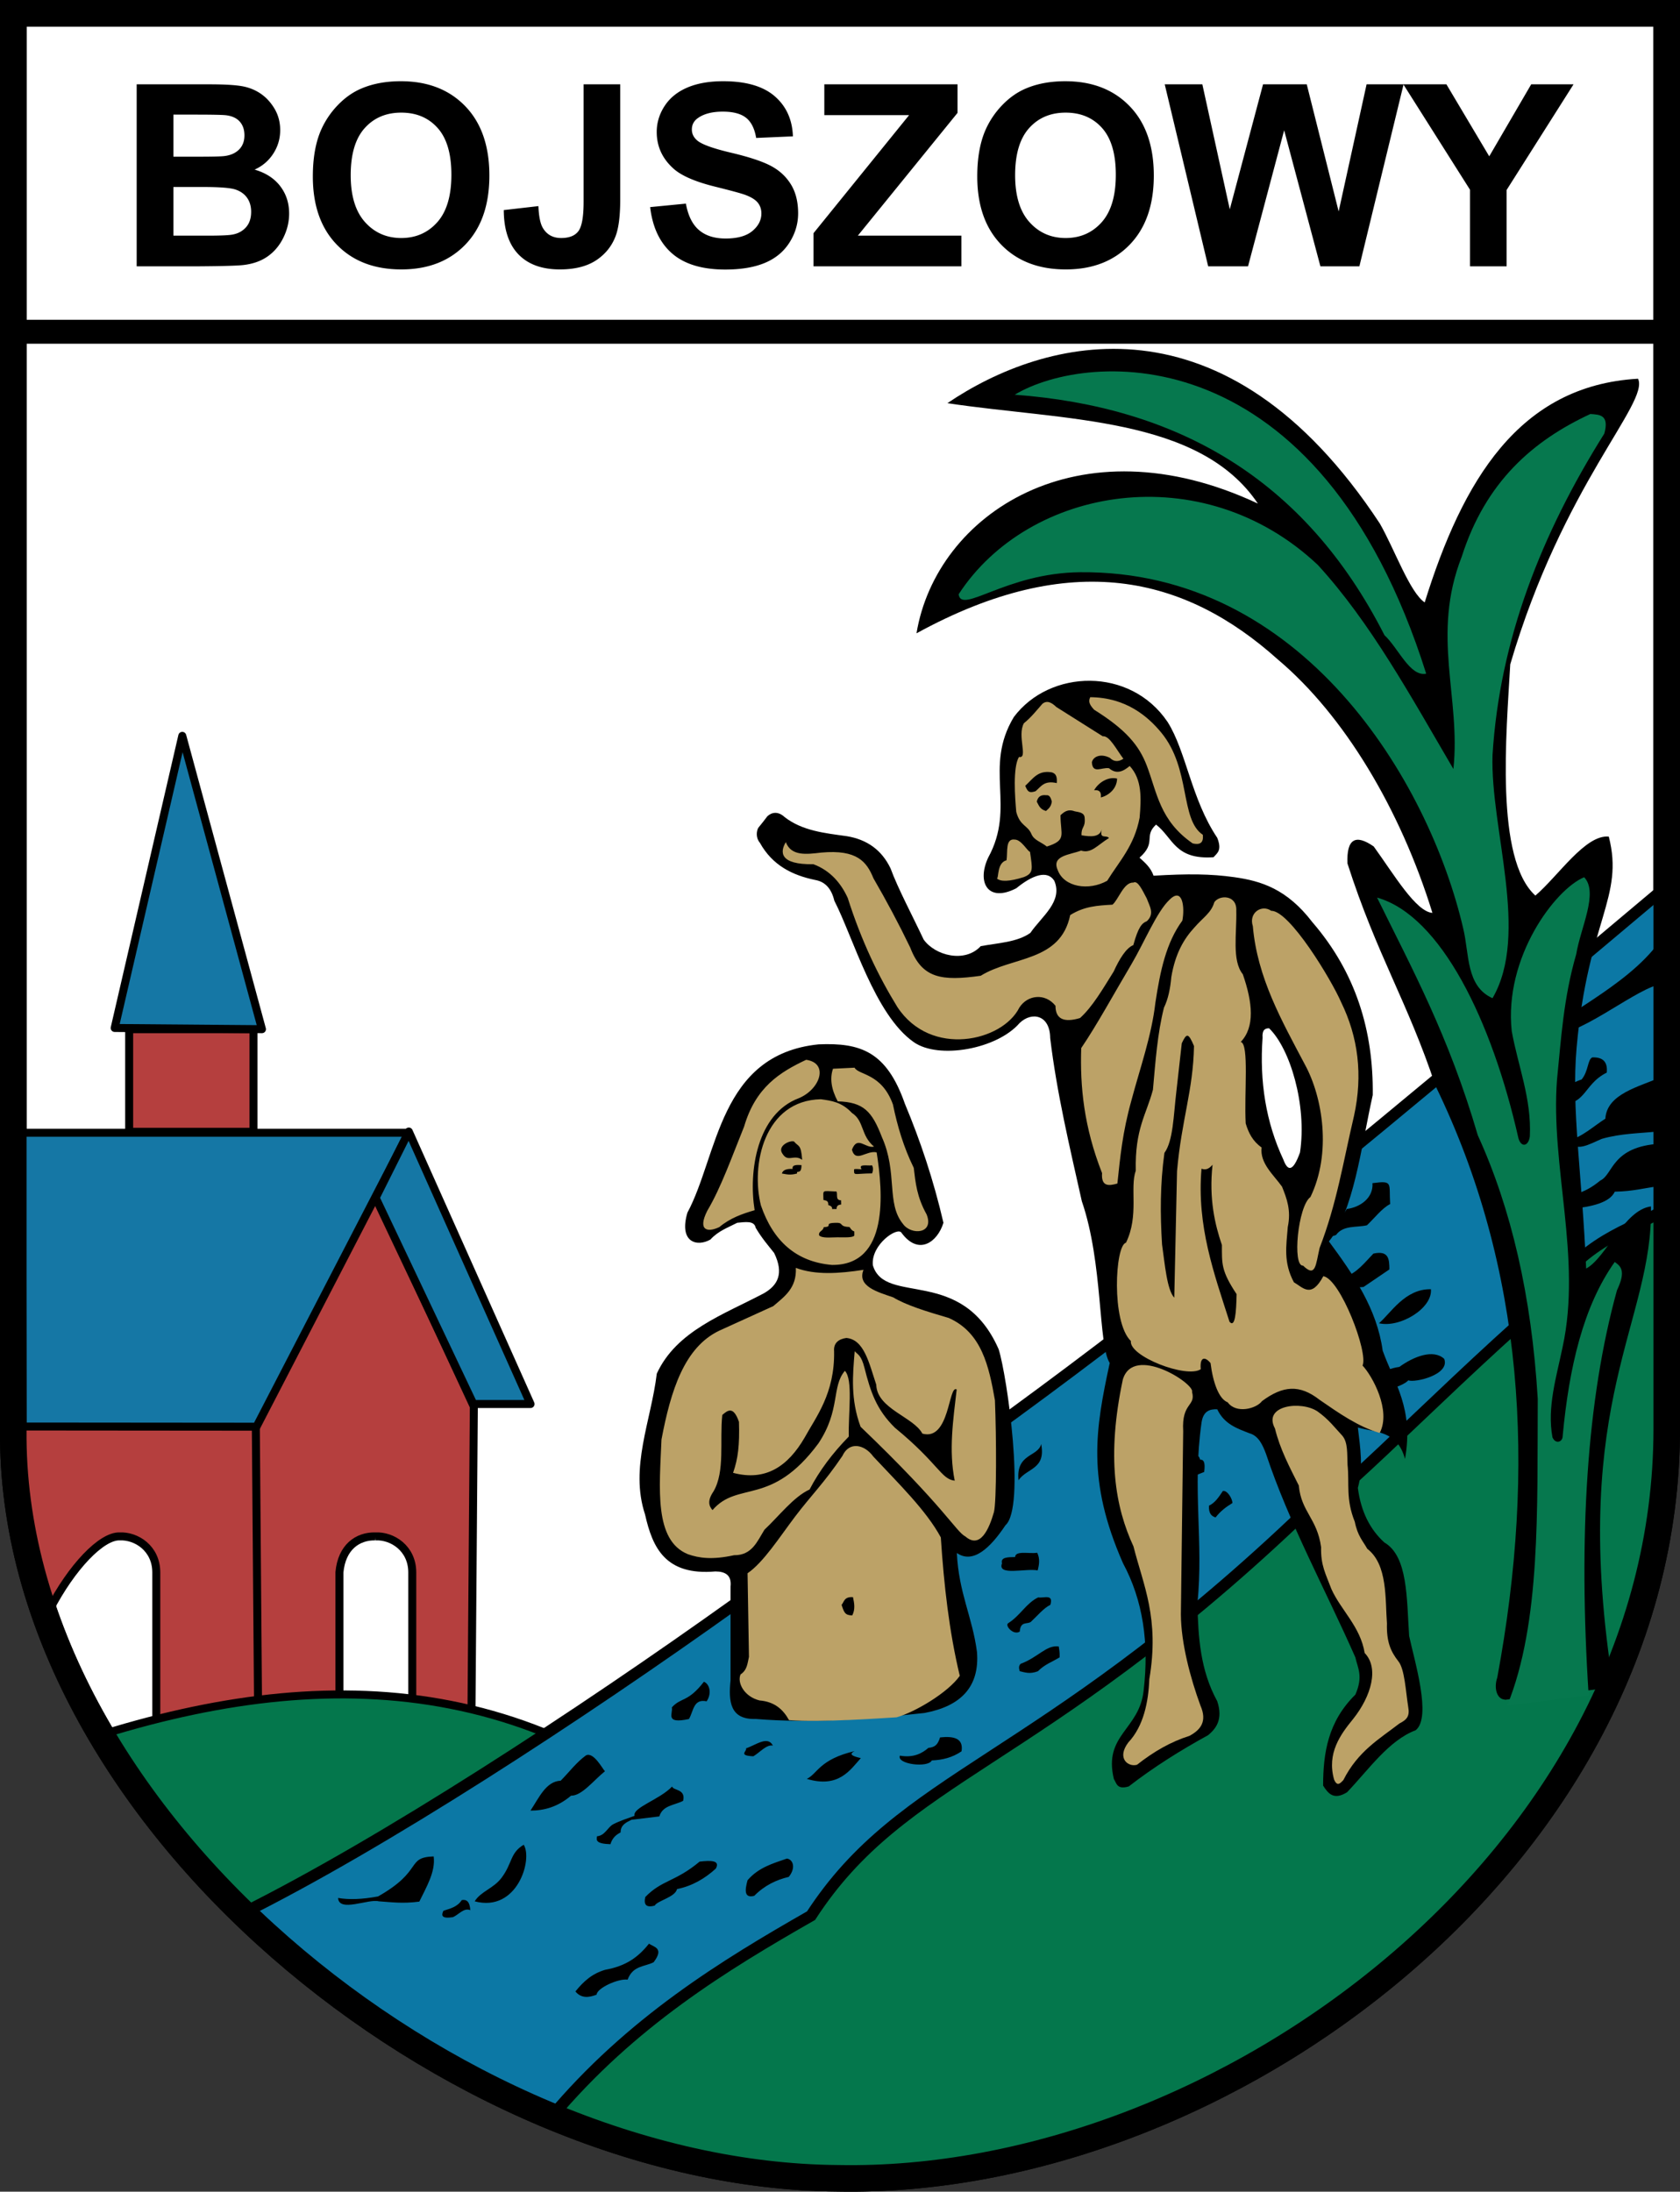 <svg xmlns="http://www.w3.org/2000/svg" version="1.0" viewBox="0 0 745.309 972.335">
  <rect x="0" y="0" width="745.309" height="972.335" fill="#333333" stroke="none"/>
  <path d="M-759.936 42.08h733.528v628.412c-.315 189.687-197.463 335.41-367.758 332.097-170.467-1.256-367.513-161.487-365.77-332.097V42.08z" style="fill:#fff;fill-opacity:1;fill-rule:evenodd;stroke:#000;stroke-width:11.77;stroke-linecap:round;stroke-linejoin:miter;stroke-miterlimit:4;stroke-dasharray:none;stroke-dashoffset:0;stroke-opacity:1" transform="translate(765.832 -36.195)"/>
  <g style="fill:none">
    <path transform="translate(-775.48)" d="m940.625 527.125-51.313 100.651H783.5c-2.026 28.846 4.273 57.691 13.875 86.537 10.012-19.325 23.182-32.887 31.094-32.688 7.51-.374 16.313 5.298 16.343 15.938v84.343h-14.75c.008.012.024.02.032.032l154.375.093 1.218-158-45.062-96.906zm1.406 154.5c7.511-.374 16.314 5.298 16.344 15.938v84.343h-32.313v-84.343c1.025-11.154 8.057-16.137 15.97-15.938z" style="fill:#b53f3e;fill-opacity:1;fill-rule:evenodd;stroke:#000;stroke-width:3.543;stroke-linecap:round;stroke-linejoin:miter;stroke-miterlimit:4;stroke-dasharray:none;stroke-dashoffset:0;stroke-opacity:1"/>
  </g>
  <path d="m888.937 628.362 1.226 153.603" style="fill:#b53e3e;fill-opacity:1;fill-rule:evenodd;stroke:#000;stroke-width:3.543;stroke-linecap:butt;stroke-linejoin:miter;stroke-miterlimit:4;stroke-dasharray:none;stroke-opacity:1" transform="translate(-775.48)"/>
  <path d="m785.505 632.868-.332-130.33h171.578l-67.482 130.42-103.764-.09z" style="fill:#1577a5;fill-opacity:1;fill-rule:evenodd;stroke:#000;stroke-width:3.543;stroke-linecap:butt;stroke-linejoin:round;stroke-miterlimit:4;stroke-dasharray:none;stroke-opacity:1" transform="translate(-775.48)"/>
  <path d="m956.835 502.001 54.015 120.89h-25.354l-43.359-91.494 14.698-29.396z" style="fill:#1577a5;fill-opacity:1;fill-rule:evenodd;stroke:#000;stroke-width:3.543;stroke-linecap:round;stroke-linejoin:round;stroke-miterlimit:4;stroke-dasharray:none;stroke-opacity:1" transform="translate(-775.48)"/>
  <path style="fill:#b53f3e;fill-opacity:1;stroke:#000;stroke-width:3.543;stroke-linecap:round;stroke-linejoin:round;stroke-miterlimit:4;stroke-dasharray:none;stroke-dashoffset:0;stroke-opacity:1" d="M832.784 456.598h55.162v45.522h-55.162z" transform="translate(-775.48)"/>
  <path d="m826.357 456.063 65.337.535-35.346-130.139-29.991 129.604z" style="fill:#1577a5;fill-opacity:1;fill-rule:evenodd;stroke:#000;stroke-width:3.543;stroke-linecap:butt;stroke-linejoin:round;stroke-miterlimit:4;stroke-dasharray:none;stroke-opacity:1" transform="translate(-775.48)"/>
  <g style="fill:none;stroke:#000;stroke-width:3.543;stroke-miterlimit:4;stroke-dasharray:none;stroke-opacity:1">
    <path d="m-1193.815 876.01 400.217-327.58v122.062c-.315 189.687-197.463 335.41-367.758 332.097-123.726-.911-261.452-85.57-327.012-197.16 105.765-32.57 206.156-25.374 294.553 70.581z" style="fill:#04774c;fill-opacity:1;fill-rule:evenodd;stroke:#000;stroke-width:3.543;stroke-linecap:round;stroke-linejoin:miter;stroke-miterlimit:4;stroke-dasharray:none;stroke-dashoffset:0;stroke-opacity:1" transform="translate(1534.533 -36.195)"/>
  </g>
  <g style="stroke:none">
    <g style="fill:none;stroke:none">
      <path style="fill:#0c78a5;fill-opacity:1;fill-rule:evenodd;stroke:#000;stroke-width:5.07;stroke-linecap:round;stroke-linejoin:miter;stroke-miterlimit:4;stroke-dasharray:none;stroke-dashoffset:0;stroke-opacity:1" d="M-26.408 429.886v142.84c-17.284 10.376-35.08 12.213-56.222 42.934-49.125 42.975-97.688 95.084-108.208 95.532-114.573 108.315-174.001 112.255-214.639 174.886-38.2 21.835-79.865 47.16-115.158 89.268-50.151-20.678-97.822-52.031-137.225-90.244 62.511-31.122 148.558-87.16 220.077-138.331 152.412-96.747 273.24-200.914 411.375-316.885z" transform="translate(765.29 -36.195)"/>
    </g>
    <path d="M1003.198 818.426c-6.118 3.613-4.965 8.216-9.844 14.681-3.595 4.764-9.176 5.988-11.904 10.413 18.952 5.05 25.833-18.71 21.748-25.094zM963.253 823.6c-12.446.419-4.38 6.277-24.654 17.746-7.216 1.34-13.057 1.503-17.745.677.352 6.56 13.492.28 18.016 1.49 5.53.362 10.447 1.133 18.016.135 3.257-6.682 7.256-13.365 6.367-20.048zM975.715 842.971c2.041-.373 3.552.526 3.793 4.47-2.893-1.2-5.154 2.028-7.721 3.116-5.067.777-5.218-.759-4.2-2.845 3.005-.99 6.164-1.67 8.128-4.74zM1006.194 803.281c3.819-5.727 6.866-12.999 13.41-13.275 3.929-3.984 6.992-8.177 11.243-11.243 3.416-1.659 7.387 6.15 8.399 7.044-5.047 4.061-10.312 10.97-15.036 10.837-6.005 5.063-12.01 6.613-18.016 6.637zM1035.724 814.66c-.243 1.62-.815 3.306 5.96 3.522.645-2.253 2.051-4.05 4.502-5.219-.037-3.288 2.416-4.443 4.845-5.618l12.327-1.49c1.524-4.956 6.476-4.837 10.566-6.908 1.281-5.415-4.464-4.496-4.877-6.367-5.554 5.852-17.692 9.352-16.661 13.004-3.156 1.174-6.333 2.138-9.447 3.728-2.458 1.255-3.657 5.068-7.215 5.348zM1057.127 841.616c7.433-7.654 13.329-6.692 24.111-15.713 5.109-.59 9.207-.575 7.18 3.116-4.773 4.308-10.27 7.65-17.204 9.076-.84 3.625-8.698 5.115-9.888 7.314-3.962 1.101-4.925-.567-4.2-3.793zM1102.505 834.166c-1.259 4.555-1.484 8.077 2.98 6.909 4.512-4.573 9.715-7.072 15.308-8.399 3.253-4.046 1.9-7.713-.813-8.127-6.243 2.16-12.627 3.968-17.475 9.617zM1083.135 746.117c2.283.788 3.767 4.857 1.219 8.67-5.964-1.283-5.828 4.55-7.857 7.857-10.943 2.355-6.958-2.512-7.585-5.148 4.13-4.61 7.072-2.11 14.223-11.379zM1101.828 775.648c.597 1.247-3.754 3.236 3.251 3.522 2.89-1.686 5.78-5.302 8.67-4.741-2.326-4.538-7.612-.194-11.92 1.219zM1128.785 789.194c14.18 4.296 19.322-4.047 23.976-9.212-3.381-.763-5.757-1.638-2.71-3.115-15.711 3.669-16.558 10.15-21.266 12.327zM1026.137 883.503c2.465 3.021 5.763 2.877 9.407 1.42.101-2.868 9.57-7.232 13.755-6.656 2.348-6.317 7.492-5.646 11.537-7.72 4.864-6.41.007-6.708-2.041-8.254-4.775 5.944-10.043 9.918-19.524 11.626-5.792 1.753-9.44 5.033-13.134 9.584zM1170.093 778.892c-1.58 3.841 12.569 5.539 14.155 2.118 4.75-.169 9.21-1.31 13.191-4.044.92-5.712-3.295-6.84-9.532-6.162-1.043 3.325-2.239 4.31-5.192 4.652-2.698 2.356-6.545 4.505-12.622 3.436zM1240.576 730.46c.172 1.43.46 2.399.385 4.814-3.223 1.991-6.643 3.1-9.628 6.162-3.636 1.41-5.73.506-8.089 0-.279-1.091-.636-2.182.386-3.274 7.812-2.879 11.417-8.492 16.946-7.703zM1218.141 720.132c-1.626 1.007 2.316 5.55 5.127 3.72.315-4.7 3.132-3.143 4.875-4.272 2.898-2.69 5.797-6.224 8.695-7.59 1.552-5.077-3.059-2.836-5.378-3.317-5.39 2.598-7.836 7.962-13.319 11.46zM1221.207 690.78c-3.203.057-6.538.021-5.83 2.815-2.19 5.746 10.555 2.078 15.832 3.116.684-2.563 1.1-5.144-.201-7.84-3.336.586-9.742-1.103-9.8 1.91zM1232.767 640.622c-1.273 5.753-11.282 4.117-10.052 16.083 3.727-5.49 12.223-4.74 10.052-16.083zM1313.369 661.482c1.99-.446 4.313 3.562 4.22 5.362-2.702 1.624-5.272 3.546-7.447 6.355-1.773-.518-3.128-1.675-2.93-5.213 2.66-1.212 4.399-3.874 6.157-6.504zM1291.821 655.375c-.558 2.433-.998 4.787 3.624 3.724 3.118-3.872 6.388-4.712 9.632-6.058.61-4.381-.287-5.561-1.787-5.461-.835-3.192-2.714-1.162-4.071-1.738-.336 1.034-1.058 1.97-2.973 2.61-.22 2.755-2.414 4.806-4.425 6.923zM1382.63 587.058c5.184-4.397 11.5-15.317 23.036-15.094.784 8.461-13.746 17.275-23.037 15.094zM1380.149 556.155c6.957-1.544 7.072 2.703 7.095 7.027l-11.462 7.778c-9.52.824-8.144.612-8.119-4.503 5.14-1.795 8.454-6.086 12.486-10.302zM1368.346 536.37c6.027-.765 11.848-4.956 11.393-11.463 9.372-1.265 7.248-.001 7.846 9.279-3.583 1.792-6.88 6.172-10.302 9.415-4.647 1.073-10.469-.144-13.713 4.298-2.172 1.006-4.057.433-5.868-.545 1.986-5.693 7.65-5.286 10.644-10.985zM1507.018 417.823c-15.04 20.793-47.004 33.698-48.986 41.163 12.013 1.82 35.898-18.398 47.926-21.938l1.06-19.225zM1477.27 469.111c4.35-.146 6.909 1.647 6.412 6.75-11.132 5.473-8.944 16.191-23.963 13.5 2.865-4.633 6.736-8.449 12.826-10.462 3.112-3.83 2.54-8.752 4.725-9.788zM1507.08 478.09c-8.673 4-23.403 7.097-24.018 18.218-5.338 3.388-10.17 8.045-16.229 9.631 3.037 5.582 9.093 1.641 14.636-.682 8.535-2.455 16.915-2.437 24.152-3.222l1.46-23.945zM1507.458 507.402c-21.781 1.224-20.849 13.74-26.671 16.359-7.685 6.343-10.744 4.763-14.181 8.721-5.23 2.126-11.05 3.927-10.618 9.176 3.893 2.302 7.786-2.845 11.68-5.308 9.631-.956 17.373-2.883 19.565-7.66 8.25-.151 12.994-1.617 19.49-2.426l.735-18.862zM1380.535 616.363c-.662-5.022 3.545-8.849 11.137-9.943 6.415-4.64 15.045-7.99 19.886-3.58 2.724 7.081-13.062 10.707-15.909 9.546-1.863 2.026-8.77 4.973-15.114 3.977z" style="fill:#000;fill-rule:evenodd;stroke:none;stroke-width:1px;stroke-linecap:butt;stroke-linejoin:miter;stroke-opacity:1" transform="translate(-770.863)"/>
  </g>
  <path style="fill:none;fill-rule:evenodd;stroke:#000;stroke-width:10.63;stroke-linecap:butt;stroke-linejoin:miter;stroke-miterlimit:4;stroke-dasharray:none;stroke-opacity:1" d="M734.76 147.178H6.954"/>
  <path style="font-size:112.795px" d="M60.635 37.413h32.274c6.389 0 11.153.266 14.292.798 3.14.533 5.948 1.643 8.427 3.332 2.478 1.69 4.543 3.938 6.196 6.747 1.652 2.809 2.478 5.957 2.478 9.446 0 3.781-1.019 7.251-3.057 10.409-2.037 3.158-4.8 5.526-8.288 7.105 4.92 1.432 8.701 3.873 11.345 7.325 2.644 3.451 3.966 7.508 3.966 12.171 0 3.672-.854 7.243-2.561 10.712-1.708 3.47-4.04 6.242-6.995 8.317-2.956 2.074-6.6 3.35-10.933 3.828-2.717.293-9.27.477-19.661.55H60.635v-80.74zM76.937 50.85v18.67h10.685c6.352 0 10.299-.091 11.841-.275 2.79-.33 4.984-1.294 6.582-2.891 1.597-1.597 2.395-3.7 2.395-6.306 0-2.497-.688-4.526-2.065-6.086-1.377-1.56-3.424-2.506-6.14-2.837-1.616-.183-6.261-.275-13.935-.275h-9.363zm0 32.11v21.589h15.09c5.876 0 9.602-.166 11.181-.496 2.424-.44 4.397-1.515 5.92-3.222 1.525-1.707 2.286-3.993 2.286-6.857 0-2.423-.587-4.48-1.762-6.168-1.175-1.69-2.873-2.92-5.094-3.69-2.222-.771-7.04-1.157-14.458-1.157H76.937zm61.85-4.682c0-8.225 1.23-15.128 3.69-20.709a38 38 0 0 1 7.518-11.07c3.176-3.268 6.655-5.69 10.437-7.27 5.03-2.13 10.831-3.194 17.404-3.194 11.896 0 21.415 3.69 28.556 11.07 7.142 7.38 10.712 17.643 10.712 30.787 0 13.035-3.543 23.233-10.63 30.595-7.086 7.361-16.559 11.042-28.418 11.042-12.007 0-21.553-3.662-28.64-10.987-7.086-7.325-10.629-17.413-10.629-30.264zm16.798-.551c0 9.143 2.111 16.073 6.334 20.79 4.222 4.72 9.583 7.078 16.082 7.078 6.499 0 11.832-2.34 16-7.022 4.166-4.681 6.25-11.703 6.25-21.066 0-9.253-2.028-16.156-6.086-20.709-4.057-4.553-9.445-6.829-16.164-6.83-6.72.001-12.135 2.305-16.248 6.913-4.112 4.608-6.168 11.557-6.168 20.846zm103.322-40.315h16.247v51.11c0 6.682-.588 11.823-1.762 15.42-1.58 4.7-4.443 8.473-8.592 11.319-4.15 2.845-9.62 4.268-16.413 4.268-7.967 0-14.1-2.23-18.395-6.691-4.296-4.462-6.462-11.006-6.499-19.635l15.366-1.762c.184 4.626.863 7.894 2.038 9.803 1.762 2.9 4.443 4.351 8.041 4.351 3.635 0 6.205-1.037 7.71-3.112 1.506-2.074 2.259-6.38 2.259-12.915V37.413zm29.52 54.47 15.862-1.543c.954 5.324 2.891 9.235 5.81 11.731 2.92 2.497 6.857 3.745 11.814 3.745 5.25 0 9.207-1.11 11.869-3.332 2.662-2.221 3.993-4.819 3.993-7.793 0-1.91-.56-3.534-1.68-4.874-1.12-1.34-3.075-2.506-5.866-3.497-1.909-.661-6.26-1.836-13.052-3.525-8.74-2.166-14.87-4.828-18.396-7.986-4.956-4.443-7.435-9.859-7.435-16.247 0-4.113 1.166-7.959 3.497-11.539 2.332-3.58 5.692-6.306 10.08-8.178 4.387-1.873 9.683-2.81 15.889-2.81 10.133 0 17.761 2.222 22.883 6.665s7.812 10.373 8.069 17.79l-16.302.715c-.698-4.149-2.194-7.132-4.489-8.95-2.295-1.817-5.737-2.726-10.327-2.726-4.736 0-8.445.973-11.125 2.92-1.726 1.248-2.589 2.918-2.589 5.011 0 1.91.808 3.543 2.424 4.902 2.056 1.726 7.05 3.525 14.98 5.397 7.931 1.873 13.797 3.81 17.597 5.81 3.8 2.002 6.774 4.737 8.922 8.207 2.148 3.47 3.222 7.756 3.222 12.86 0 4.626-1.285 8.96-3.855 12.998-2.57 4.039-6.205 7.04-10.905 9.005-4.7 1.964-10.556 2.946-17.57 2.946-10.207 0-18.046-2.359-23.516-7.077-5.471-4.718-8.74-11.593-9.804-20.626zm72.48 26.27v-14.705l42.408-52.377h-37.617V37.413h59.096V50.08l-44.226 54.47h45.933v13.603h-65.595zM433.55 78.28c0-8.225 1.23-15.128 3.69-20.709a38 38 0 0 1 7.518-11.07c3.176-3.268 6.655-5.69 10.437-7.27 5.03-2.13 10.831-3.194 17.404-3.194 11.896 0 21.415 3.69 28.556 11.07 7.142 7.38 10.712 17.643 10.712 30.787 0 13.035-3.543 23.233-10.63 30.595-7.086 7.361-16.559 11.042-28.418 11.042-12.007 0-21.553-3.662-28.64-10.987-7.086-7.325-10.629-17.413-10.629-30.264zm16.798-.551c0 9.143 2.111 16.073 6.334 20.79 4.222 4.72 9.583 7.078 16.082 7.078 6.499 0 11.832-2.34 16-7.022 4.167-4.681 6.25-11.703 6.25-21.066 0-9.253-2.028-16.156-6.086-20.709-4.057-4.553-9.445-6.829-16.164-6.83-6.72.001-12.135 2.305-16.247 6.913-4.113 4.608-6.169 11.557-6.169 20.846zm85.642 40.425-19.276-80.74h16.688l12.172 55.46 14.76-55.46h19.386l14.155 56.397 12.392-56.397h16.412l-19.607 80.74H585.78l-16.082-60.362-16.027 60.362h-17.68zm116.155 0V84.172l-29.576-46.76h19.111l19.001 31.944 18.616-31.943h18.78l-29.685 46.869v33.871h-16.247z"/>
  <path d="M5.897 5.885h733.527v628.412c-.315 189.687-197.463 335.41-367.758 332.097C201.2 965.14 4.154 804.908 5.896 634.298V5.885z" style="fill:none;fill-opacity:1;fill-rule:evenodd;stroke:#000;stroke-width:11.77;stroke-linecap:round;stroke-linejoin:miter;stroke-miterlimit:4;stroke-dasharray:none;stroke-dashoffset:0;stroke-opacity:1"/>
  <path d="M1467.136 750.003c-18.314-122.615 18.553-156.434 17.468-207.988-11.908 1.51-19.915 22.847-28.752 27.573-1.783-42.085-6.668-70.652-4.223-98.097 5.012-56.256 21.217-66.535 14.264-93.555-10.397-.94-22.165 17.208-32.562 26.18-17.983-16.248-12.864-72.117-11.15-102.593 23.387-79.77 61.823-115.981 56.685-126.714-52.888 3.011-77.873 45.339-94.641 99.246-6.624-4.491-13.248-23.286-19.873-34.948-68.738-104.594-149.02-82.483-191.873-53.45 51.763 7.828 111.705 5.838 137.738 44.542-79.844-37.483-142.738 4.845-151.443 57.561 68.637-37.626 119.054-25.451 160.351 11.65 29.367 24.768 54.277 66.328 68.526 112.382-7.354-.541-16.97-16.92-26.04-29.466-7.875-5.47-12.11-3.664-11.65 7.538 13.02 40.577 26.726 61.41 39.06 98.678 39.22 80.692 44.794 168.981 27.411 262.454-1.67 4.857-.1 9.796 3.471 9.808l-.402.132 39.856-4.526c4.127-.94 8.146-1.301 7.779-6.407z" style="fill:#000;fill-rule:evenodd;stroke:none;stroke-width:1px;stroke-linecap:butt;stroke-linejoin:miter;stroke-opacity:1" transform="translate(-752.18 -6.789)"/>
  <path d="M1202.342 181.903c32.42-19.463 135.007-26.991 182.547 123.754-7.195 1.497-12.339-11.371-18.508-17.057-35.618-70.083-92.645-101.397-164.039-106.697zm-24.88 88.543c30.978-47.698 108.032-61.405 159.352-13.021 23.478 25.601 41.418 58.587 60.144 90.526 3.402-31.684-9.976-59.304 3.72-94.247 10.612-33.22 31.609-51.438 57.044-63.244 4.156.283 8.484.35 6.2 8.68-27.939 44.496-46.432 91.51-49.603 142.61-1.042 32.838 16.563 79.349 0 107.888-11.87-5.314-10.239-19.629-13.02-31.002-15.294-65.724-71.505-158.856-169.908-157.98-32.873.288-52.707 18.848-53.928 9.79zM1454.97 395.97c6.497 6.827-1.65 22.586-3.515 34.14-5.669 19.517-6.69 37.485-8.535 55.728-2.927 38.491 11.054 78.99 2.51 118.486-2.765 13.389-6.991 26.777-4.518 40.165 1.506 3.281 4.519 1.902 4.519-.502 2.837-30.633 9.19-57.75 23.094-77.317 2.672 1.846 5.125 3.912 1.004 12.551-13.423 48.541-17.165 108.998-12.551 179.738l-36.148 4.518c14.97-36.801 13.262-87.248 13.555-136.058-2.74-45.803-11.82-84.564-26.609-116.98-13.023-44.501-29.105-73.707-44.683-105.432 28.25 7.95 50.937 54.492 62.757 106.938 1.326 4.122 4.447 3.337 5.02-1.004.803-16.724-5.24-31.166-8.032-46.691-3.513-32.607 19.195-62.934 32.132-68.28z" style="fill:#06784e;fill-opacity:1;fill-rule:evenodd;stroke:none;stroke-width:1px;stroke-linecap:butt;stroke-linejoin:miter;stroke-opacity:1" transform="translate(-752.18 -6.789)"/>
  <path d="M335.25 762.615c-11.31.372-12.142-7.639-11.154-17.105v-41.646c.536-5-2.266-6.659-6.694-6.694-22.32 1.944-27.941-10.657-31.235-25.285-6.9-20.823 2.719-41.647 5.206-62.47 8.75-19.015 29.437-26.092 47.596-35.697 6.086-3.515 8.919-8.752 4.462-17.848-2.726-3.445-5.453-6.54-8.18-11.156-.622-3.27-4.556-2.565-8.18-2.23-4.084 2.128-8.395 3.574-11.9 7.436-5.928 3.389-14.071 1.307-10.222-11.899 13.652-25.426 13.958-70.183 58.198-74.69 18.631-.793 30.177 3.149 38.292 26.35 6.871 16.432 12.721 33.884 17.105 52.802-2.576 8.462-10.941 14.831-18.592 4.462-1.677-2.912-13.618 5.178-12.73 14.364 5.322 18.161 39.51.094 55.82 37.287 3.806 12.1 11.97 70.196 3.018 78.072-6.722 10.07-14.378 17.314-21.567 12.322.831 17.703 6.88 28.32 8.925 43.877 1.232 15.456-7.101 24.08-23.288 27.094-25.037 2.744-49.842 4.682-74.88 2.654zm12.868-400.092c-2.976-2.768-5.787-2.167-7.706-.367-.963 1.33-2.467 3.202-4.036 5.137-.805 1.51-1.128 4.403.734 6.604 5.578 10.04 14.42 14.421 24.584 16.511 4.342.764 7.166 3.804 8.439 9.173 8.396 16.357 17.898 50.585 35.223 62.743 11.054 7.798 36.991 3.121 46.965-8.44 5.402-5.243 13.481-3.668 13.576 6.605 2.957 24.609 8.673 48.412 14.037 72.419 9.485 27.538 7.172 63.697 12.381 71.779-6.318 29.275-10.34 51.936 5.87 88.793 8.865 16.481 11.668 35.42 9.174 56.505-1.832 17.42-17.95 19.618-13.21 39.26 1.238 1.927 1.315 4.848 6.605 3.302 11.076-8.582 22.922-16.007 35.224-22.749 3.274-2.764 6.764-6.754 4.036-15.043-7.601-13.85-8.439-28.543-8.806-43.296 2.813-27.666-2.346-50.807 1.835-80.355.786-5.251 3.81-6.005 6.971-5.87 3.135 6.612 8.791 8.496 14.31 10.64 3.982 1.138 5.773 5.014 7.338 9.173 10.157 30.642 26.374 60.182 39.627 90.261 1.038 4.725 3.568 8.331 0 16.511-12.177 11.973-14.288 25.958-14.31 40.36 2.248 3.576 4.772 6.602 10.64 2.936 9.736-10.212 18.457-22.961 30.454-27.518 7.133-5.832-.532-30.606-2.935-41.829-1.118-16.69-.5-35.334-11.007-41.461-6.272-5.714-10.38-13.592-11.742-24.216 2.491-8.929 1.067-17.857 0-26.785 8.02 2.29 17.506 1.278 20.915 13.943 3.986-22.4-4.78-33.641-9.907-48.066-2.532-18.466-12.87-33.587-23.85-48.433 11-13.515 14.168-41.13 19.447-64.944.348-28.46-7.497-54.36-26.785-76.685-11.252-14.706-22.644-18.285-34.677-19.971-10.332-1.45-20.437-1.563-35.77-.64-1.283-3.665-3.802-5.785-6.238-8.008 7.727-6.82 1.664-9.388 7.338-14.677 7.557 5.834 8.29 15.667 25.493 14.486 1.596-1.83 3.871-2.978 1.659-8.615-11.506-17.123-13.76-38.282-22.015-51.368-16.55-24.587-52.328-23.478-68.246-2.202-13.558 22.619 1.1 39.613-11.374 62.376-5.13 11.05-.083 20.071 12.475 13.576 7.041-5.757 13.744-8.291 16.878-3.303 3.872 9.19-5.545 15.72-10.64 23.116-5.88 4.144-14.324 4.443-22.016 5.87-7.038 7.625-20.268 4.185-25.317-2.935-4.982-10.608-11.43-22.682-14.676-31.554-3.967-8.292-10.589-12.866-19.447-14.31-9.755-1.357-19.658-2.345-27.518-8.439zm214.9 93.681c9.235 8.852 16.883 34.018 13.707 55.093-3.258 9.032-5.523 8.13-7.38 3.163-7.758-16.572-10.607-34.655-9.227-54.038-.266-3.46 1.071-4.249 2.9-4.218z" style="fill:#000;fill-rule:evenodd;stroke:none;stroke-width:1px;stroke-linecap:butt;stroke-linejoin:miter;stroke-opacity:1"/>
  <path d="M357.646 470.18c10.14 1.451 6.288 13.053-3.267 17.034-18.532 6.969-22.375 32.316-19.6 49.702-5.442 1.572-10.808 3.44-15.635 7.467-5.346 2.556-9.764 1.484-5.367-7.234 6.085-10.212 11.002-24.164 16.334-37.335 5.131-17.513 15.886-24.149 27.535-29.634zm21.467 3.5-9.567.467c-1.46 4.205-.795 9.017 2.1 14.467 11.553.35 15.204 4.474 19.601 15.867 7.078 15.868 1.837 29.322 9.334 38.502 3.651 5.155 13.996 4.456 10.5-4.2-4.353-7.837-4.916-14.021-5.705-20.67-4.459-9.079-7.241-18.402-9.229-28.099-5.018-13.957-15.177-12.96-17.034-16.334zm-14.934 14c-25.155.523-31.159 29.145-26.6 47.136 5.409 15.677 15.516 24.998 31.5 26.368 25.41.273 22.657-32.198 19.835-49.936-4.553-1.036-9.273 4.862-10.967-1.166 2.47-6.495 5.96-.42 9.8-1.4-5.995-4.978-4.272-11.357-9.8-14.934-4.59-4.899-9.179-5.405-13.768-6.067zm-17.067 24.135c-2.442-3.46 3.454-6.09 5.167-5.367 1.953 2.416 3.072.979 3.592 8.106-3.704-2.676-6.253 1.366-8.759-2.739zm8.452 5.075c.005 4.569-2.351 1.958-1.937 3.732-3.238.896-4.83.296-6.755 0 .386-1.366 1.745-2.175 4.771-2.031-.378-1.851 1.705-1.826 3.92-1.7zm23.334 1.984c.043-.472 2.093-.141 3.32-.14-1.709-2.623 3.022-1.366 4.616-1.75.717 1.197.479 2.394.068 3.59-8.121.065-8.048 1.22-8.004-1.7zm-5.791 13.613c-2.618.029-1.358-2.58-2.019-3.882-6.645-.183-5.86-1.039-5.777 3.758 1.035.275 2.29.226 2.139 2.242.915.334 1.846.655 1.712 1.796l1.988-.031c-.043-1.584.918-1.875 2.019-1.988l-.062-1.895zm-9.713 15.579c-.38-1.949 1.738-1.776 2.053-3.65 4.595-.171-.71-1.907 5.757-1.918 3.212-.005.864 1.685 5.65 1.853.574.71.851 1.519 2.15 1.987v1.825c-.705 1.04-4.912.756-7.464.764-3.072.01-6.81.515-8.146-.861zM331.64 697.97c6.99-4.725 14.219-16.047 21.035-25.067 7.023-9.293 13.002-15.068 21.055-27 3.014-6.576 9.77-5.13 13.719.312 11.164 11.951 23.495 23.903 29.93 35.854 1.387 21.183 3.72 41.893 8.418 61.42-5.306 7.481-19.88 16.133-28.06 18.395-7.004.394-33.656 2.358-47.702 1.247-2.59-4.685-6.366-8.184-13.094-8.73-6.661-1.662-9.997-7.69-8.418-11.535 3.026-2.005 3.075-5.003 3.741-7.795l-.624-37.101zm46.767 10.6c-3.974-.268-3.924 2.15-5.054 3.43 1.131 3.39 1.482 4.601 4.742 4.676 1.39-2.702.917-5.404.312-8.106zm-25.343-146.079c8.687 3.261 19.142 2.543 30.02.87-2.937 7.35 6.254 9.833 13.2 12.223 5.593 3.416 14.753 6.257 24.632 9.137 14.591 6.519 17.805 21.312 20.469 36.506.676 16.533.755 44.887-.435 49.599-2.076 7.263-5.987 16.546-12.617 10.876-4.359-2.307-9.038-12.796-46.554-48.728-4.514-12.26-3.477-22.855-2.61-33.501 1.45 1.575 2.9 1.689 4.35 7.396 2.662 10.497 5.212 18.42 13.488 26.54 19.447 15.966 20.447 22.83 26.54 23.494-2.723-13.487-.67-26.975.87-40.462-3.692-2.355-3.023 23.038-15.228 19.578-3.81-7.354-20.155-10.983-20.449-21.693-3.194-9.58-5.356-20.05-13.26-20.737-3.459.455-5.76 2.291-5.448 5.884.358 18.755-8.104 29.245-13.052 38.287-7.357 12.674-17.229 19.546-31.76 15.662 2.222-6.342 2.922-12.312 2.61-22.624-2.466-7.09-4.931-5.203-7.397-3.045-1.217 11.367 1.302 25.07-3.915 33.936-2.764 4.065-2.061 6.396-.435 8.266 11.435-13.187 26.035-1.315 46.988-29.585 9.92-14.897 5.733-25.135 11.747-32.196 3.725 3.877 1.455 18.886 1.74 29.15-7.136 7.298-13.03 15.092-17.403 23.495-7.115 3.28-13.39 11.601-20.013 17.838-3.227 5.181-5.512 11.408-13.488 11.312-9.765 2.148-15.62 1.257-20.448-.435-15.13-6.127-12.64-29.287-11.747-50.904 4.098-21.617 10.081-40.901 25.67-48.294l23.928-10.877c4.912-4.237 10.428-7.93 10.007-16.968zM483.671 309.31c15.887.121 25.617 8.566 31.51 15.714 13.234 16.05 8.202 38.473 18.425 45.318.444 3.864-1.525 4.51-4.48 3.841-14.655-10.098-15.806-22.587-20.378-34.53-3.443-8.992-9.251-15.967-23.37-24.795-2.788-2.959-2.252-4.256-1.707-5.548zm-33.503 63.166c2.943.002 5.675 5.192 6.784 5.45 1.067 7.565 1.661 9.441-2.73 11.195-6.52 2.05-10.237 2.07-11.95.64.87-.167-.056-6.985 4.268-8.11.559-3.844-.588-9.75 3.628-9.175zm48.213-35.848c-2.263 1.465-4.26 1.332-5.991-.4-4.248-2.183-7.543-.418-7.99 1.998.33 5.287 4.398 2.08 7.59 2.596 3.383 2.868 6.332 1.408 9.187-.998 5.528 5.963 5.137 14.392 4.394 22.967-2.38 12.538-9.063 19.339-14.38 27.961-8.146 4.574-19.183 2.873-21.969-4.793-2.805-6.388 5.248-6.668 10.386-8.588 4.536 1.411 7.175-2.382 12.382-5.592-1.201-1.518-4.337.74-3.195-3.795-1.012 3.51-4.827 3.285-8.988 2.596-.203-3.929 1.76-3.208 1.398-7.589-.063-2.606-2.616-2.642-4.41-3.051-3.117-1.155-4.757.306-6.32 1.742.02 8.832 2.926 11.028-6.046 13.891-2.737-2.142-5.689-2.792-6.838-5.527-1.687-4.013-5.053-3.502-6.743-9.85-.553-6.317-1.592-19.716 1.198-24.367 4.239.85-.932-9.387 2.197-14.979 3.117-2.475 5.57-5.613 8.189-8.588 2.063-1.721 4.127-.582 6.191 1.398l20.571 12.982c3.062-.37 6.125 6.004 9.187 9.986zm-31.955 5.992c2.493.58 2.516 2.645 2.397 4.793-5.554-1.22-6.806 1.347-9.387 3.595-2.673.91-3.516.414-4.594-2.397 3.46-3.173 5.565-6.914 11.584-5.991zm29.16 2.796c-4.247-1.036-8.573 2.113-10.187 5.193 1.594-.197 3.302.08 2.996 3.195 3.367-.881 7.088-3.763 7.19-8.388zm-31.357 7.39c-2.732-.355-3.832.924-4.276 2.858.904 1.548 1.248 3.306 4.076 4.132 1.07-.99 2.261-1.737 2.597-4.195-.427-1.583-.964-2.973-2.397-2.796zm-115.612 20.817c2.408 6.289 9.122 5.4 15.77 4.623 15.854-1.434 20.11 4.046 23.111 11.42 5.817 10.043 11.155 20.021 16.314 30.723 5.238 13.704 13.964 14.948 31.268 12.507 13.981-8.681 35.355-6.024 39.696-26.917 6.193-3.9 12.117-4.254 18.761-4.622 2.691-2.26 4.992-10.04 9.244-9.789 1.994-1.142 3.988 3.344 5.982 7.07 1.193 3.353 3.613 6.706 0 10.06-2.175.826-3.806 2.658-5.982 10.604-3.193 1.232-6.214 6.218-8.7 11.691-4.786 7.683-9.472 15.768-14.954 20.664-7.251 2.175-10.876.363-10.876-5.438-4.567-5.755-12.416-4.888-16.042.816-7.437 14.968-39.257 22.316-54.107-.272-8.321-13.518-15.873-29.09-22.024-48.397-2.89-6.319-7.532-12.078-15.226-14.954-15.092.241-14.883-5.436-12.235-9.789zm170.206 25.559c5.858-5.849 6.848 3.424 5.71 9.244-7.193 9.812-9.817 22.296-11.963 36.434-1.706 14.839-6.845 29.077-10.604 43.231-4.066 14.579-4.98 25.19-6.254 36.978-3.854 1.106-7.23 1.417-6.797-4.622-8.093-20.577-9.806-38.496-9.245-55.467 6.834-10.022 14.82-24.657 22.296-37.25 5.619-9.526 11.238-23.248 16.857-28.548zm45.135 4.894c-4.222-2.982-10.103.903-8.157 6.797 1.974 22.93 12.84 41.975 23.111 61.448 7.91 14.492 11.88 39.236 2.447 58.73-5.543 4.024-8.163 30.862-3.263 30.452 5.644 5.522 5.584-.424 7.341-7.885 7.65-19.777 10.476-38.321 15.227-58.458 4.048-18.345 1.84-35.126-5.71-50.572-4.267-9.849-22.81-40.632-30.996-40.512zm-15.498 0c.385-7.15-7.51-7.152-9.751-3.807-1.339 4.74-5.047 6.807-8.876 11.263-4.566 4.967-8.413 11.372-10.194 21.908-.455 5.165-1.41 9.828-3.263 13.595-2.914 11.503-3.773 24.034-4.894 36.434-2.932 11.076-8.028 17.282-7.613 35.89-2.737 7.636 1.556 19.867-4.35 31.983-4.84 1.04-6.58 35.187 2.175 43.604-.904 6.766 24.724 16.703 30.996 12.507-.494-5.828 2.062-5.529 4.35-2.719 1.089 8.738 3.725 15.947 7.613 17.401 3.73 5.2 12.713 2.865 15.226-.543 9.259-6.834 16.611-7.54 25.558-.544 8.59 5.917 17.149 11.943 26.646 14.682 5.217-9.97-3.31-25.365-7.613-29.908 2.68-5.678-9.877-38.449-17.401-39.64-5.348 10.038-9.028 5.029-13.051 2.7-4.736-8.84-3.37-16.12-2.719-24.509 1.571-7.48-.467-12.706-2.544-17.907-3.802-5.341-9.887-10.36-9.064-17.383-4.02-2.866-5.76-6.435-7.056-10.663-.732-13.203 1.606-35.352-2.194-36.165 6.303-6.623 5.312-17.368.913-30.04-4.937-6.042-2.628-18.223-2.894-28.14zm.144 170.077c-.184 8.24-.663 15.065-3.15 12.252-6.844-21.421-14.597-42.433-12.427-67.91 1.448.529 2.99.497 4.9-1.75-1.681 15.126 1.129 26.757 4.153 35.608.038 8.17-.483 11.278 6.524 21.8zm-24.329-111.316c2.123-4.447 2.859-4.848 5.426 1.225-.373 19.823-5.524 32.665-7.526 55.483l-1.225 56.183c-3.225-3.465-4.152-14.606-5.426-23.628-.843-13.366-.865-26.78 1.05-40.606 3.888-5.328 4.032-16.557 5.251-26.779l2.45-21.878zm4.563 154.712c1.342-3.667-26.05-21.254-30.714-5.513-7.268 34.361-3.377 56.501 4.725 74.029 4.408 17.411 11.604 31.82 7.028 58.908-.378 10.008-2.527 20.847-9.313 28.055-5.342 7.08-.004 11.056 3.86 9.904 7.398-5.861 15.12-10.263 23.252-12.816 4.961-2.665 7.963-6.398 4.883-13.448-4.43-12.06-8.613-27.676-8.682-40.462l1.023-81.331c-.756-12.809 5.692-10.784 3.938-17.326zm36.777 16.2c-5.546-10.306 11.61-12.452 18.862-7.59 5.073 3.603 7.657 7.206 11.04 10.81 2.528 2.973 2.088 8.172 2.301 12.881.89 8.457-.886 15.09 3.22 25.302 1.272 6.368 3.656 8.554 5.52 11.961 9.134 7 7.91 22.343 8.741 33.123-.225 8.122 1.607 12.348 5.06 16.791 2.812 3.425 3.274 13.388 4.371 20.242.746 4.093-.534 5.645-3.91 7.36-8.764 6.788-18.366 12.232-24.842 25.072-1.38 1.483-2.76 3.067-4.14-.23-3.27-11.69 2.845-19.986 8.51-26.912 8.07-10.172 11.494-22.591 5.06-29.212-1.836-11.589-10.54-19.04-14.72-28.292-2.556-6.821-4.803-10.512-4.6-18.632-1.729-12.785-8.826-15.648-9.892-27.372-4.052-8.084-8.303-16.035-10.58-25.302z" style="fill:#bca267;fill-opacity:1;fill-rule:evenodd;stroke:none;stroke-width:1px;stroke-linecap:butt;stroke-linejoin:miter;stroke-opacity:1"/>
</svg>
